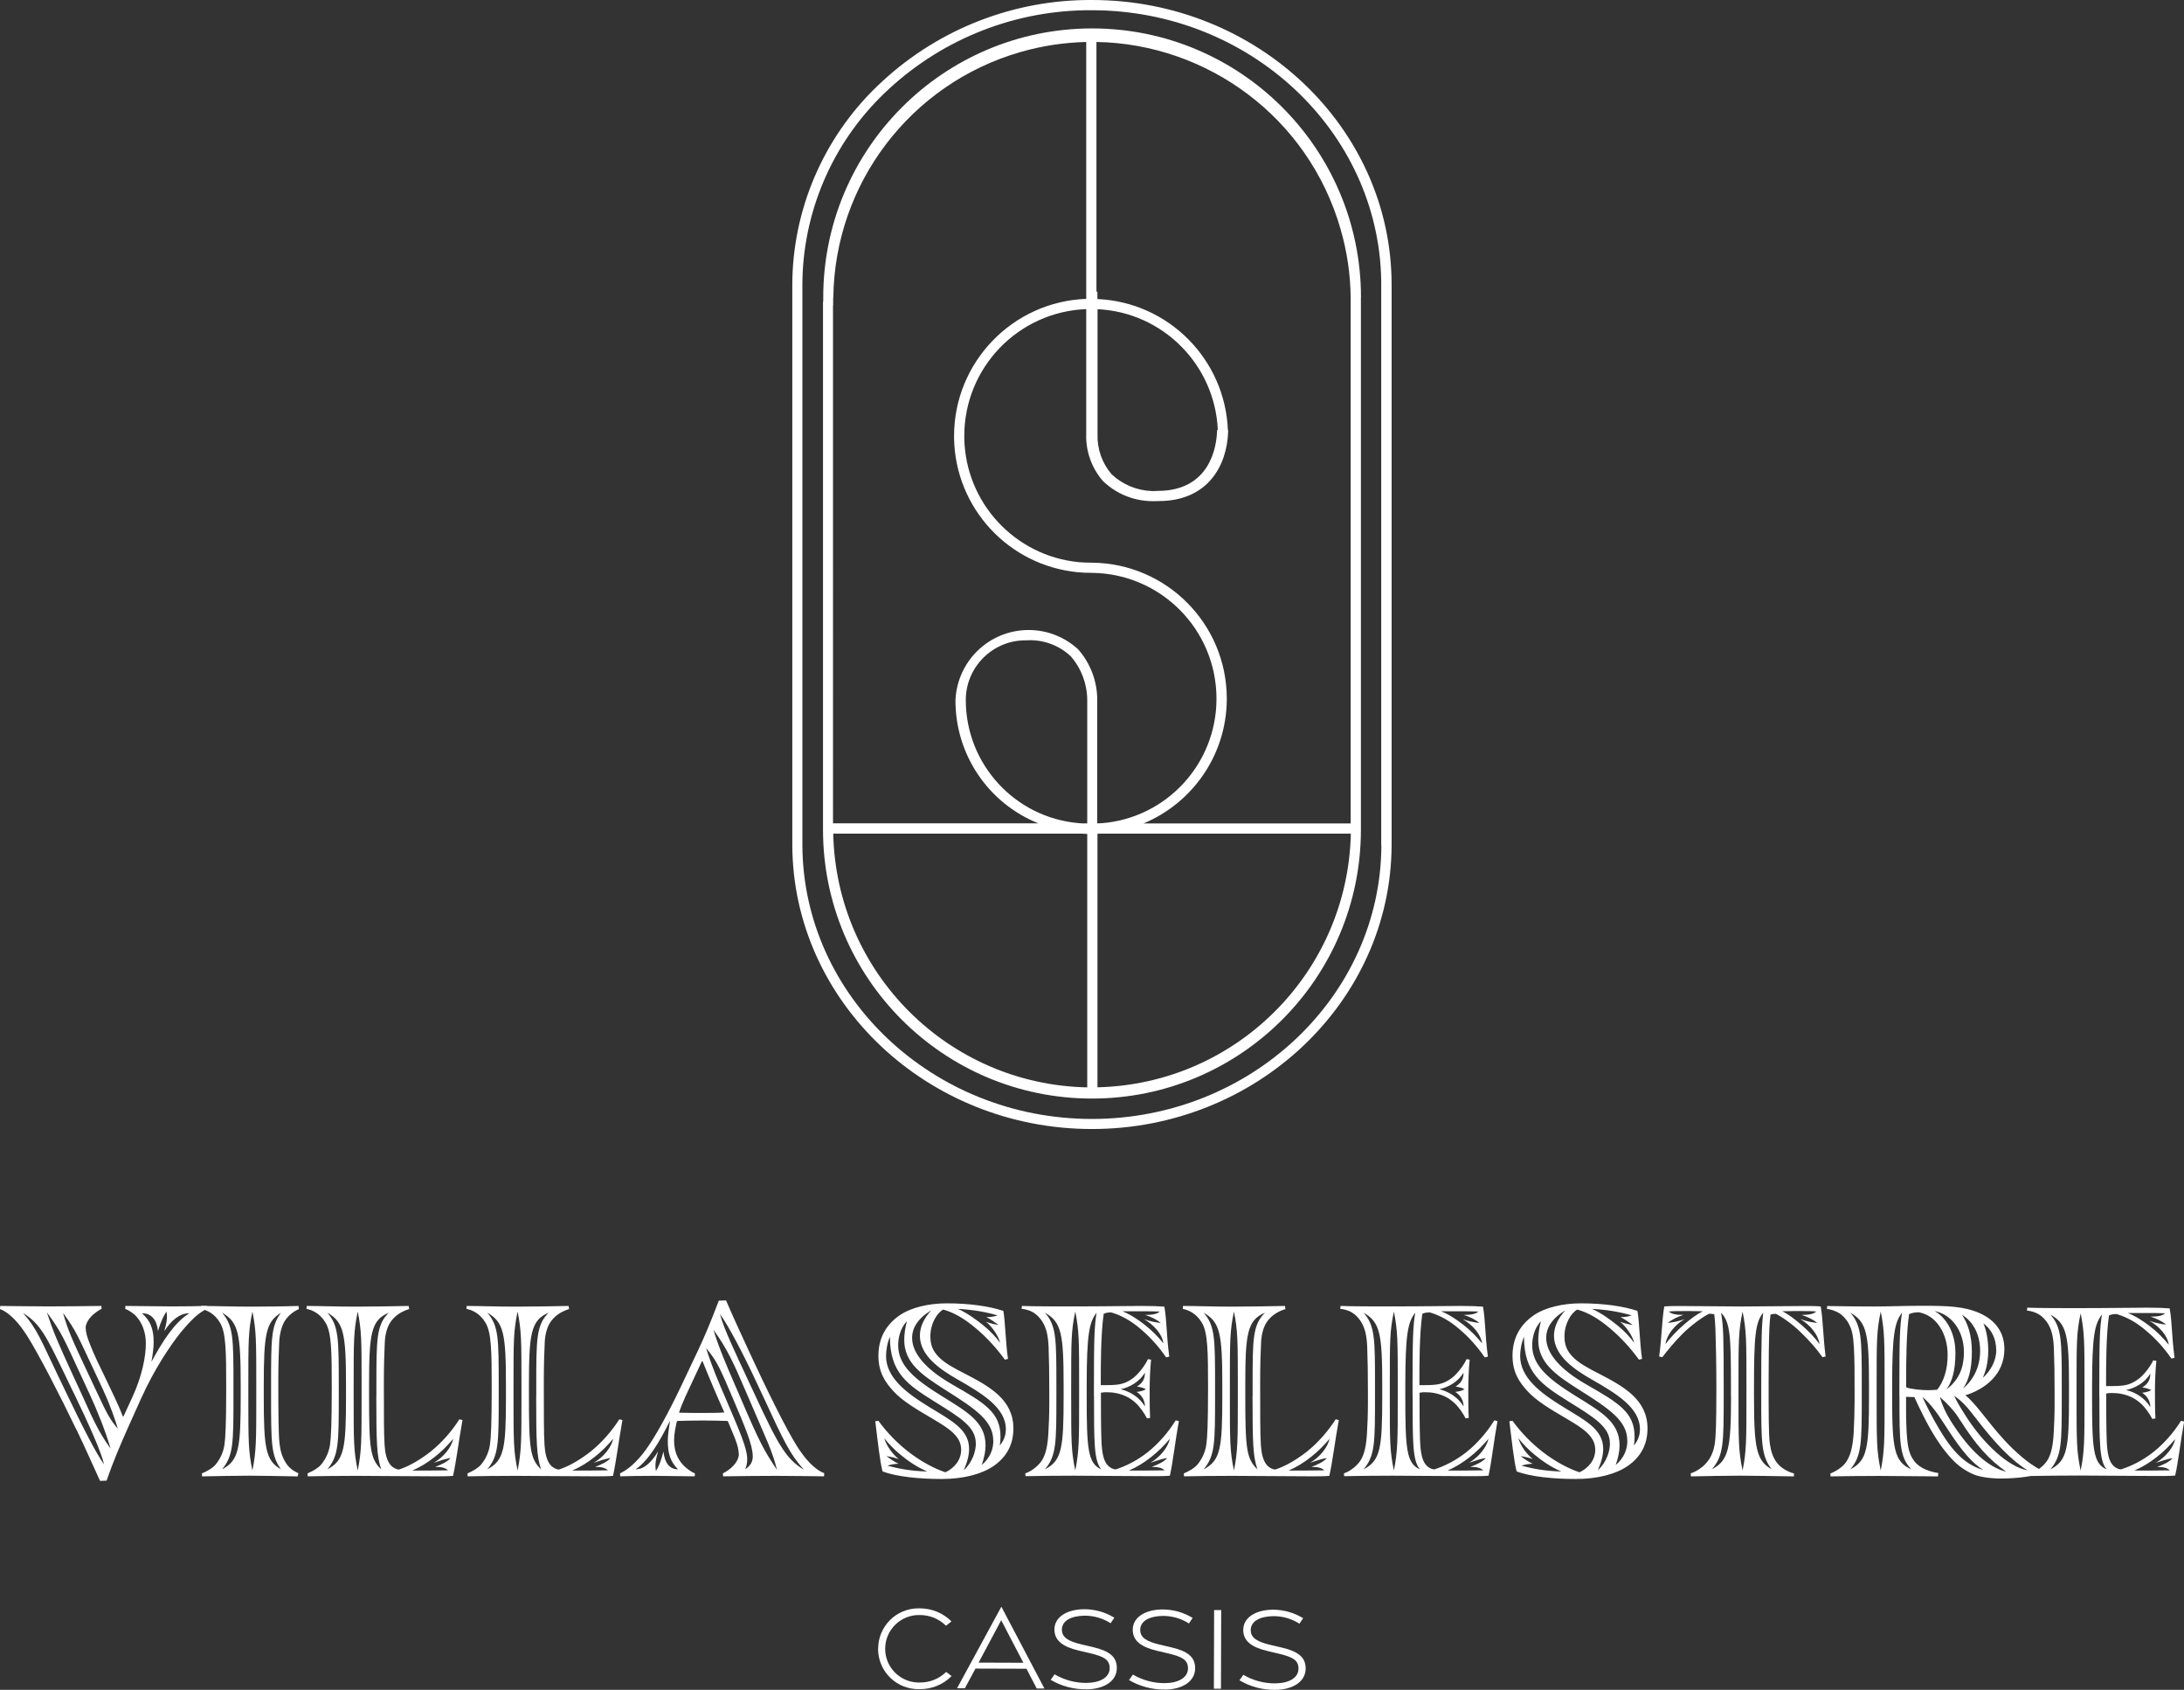 <svg xmlns="http://www.w3.org/2000/svg" id="Calque_2" viewBox="0 0 277.47 214.63"><rect x="0" y="0" width="277.47" height="214.63" fill="#333333" stroke="none"/><defs><style>      .cls-1 {        fill: #fff;      }    </style></defs><g id="logo_2"><g><g><path id="Trac&#xE9;_618" class="cls-1" d="M111.57,209.39c0-2.83,2.3-5.12,5.13-5.11.05,0,.11,0,.16,0,1.51,0,2.96.59,4.02,1.66l-.69.55c-.89-.88-2.09-1.37-3.34-1.36-2.37-.06-4.33,1.82-4.39,4.18-.06,2.37,1.82,4.33,4.18,4.39.06,0,.12,0,.18,0,1.27.02,2.49-.46,3.39-1.35l.69.53c-1.08,1.09-2.55,1.69-4.08,1.66-2.82.08-5.18-2.14-5.26-4.96,0-.06,0-.13,0-.19"></path><path id="Trac&#xE9;_619" class="cls-1" d="M127.22,204.07l5.47,10.39h-.98l-1.3-2.51-6.48-.02-1.34,2.5h-1l5.63-10.36ZM130.01,211.18l-2.81-5.39-2.87,5.38,5.67.02Z"></path><path id="Trac&#xE9;_620" class="cls-1" d="M138,214.56c-1.58.02-3.14-.39-4.51-1.2l.49-.7c1.23.72,2.63,1.1,4.05,1.09,1.73-.02,2.95-.69,2.95-1.88,0-1.07-.74-1.48-2.49-1.89l-1.4-.33c-2.04-.48-3.12-1.25-3.13-2.68,0-1.58,1.57-2.56,3.77-2.58,1.35,0,2.68.36,3.84,1.08l-.47.7c-.98-.63-2.13-.96-3.29-.96-1.72.02-2.9.64-2.9,1.78,0,.98.82,1.47,2.45,1.86l1.45.34c2.1.49,3.08,1.21,3.08,2.67,0,1.66-1.62,2.7-3.91,2.71h0Z"></path><path id="Trac&#xE9;_621" class="cls-1" d="M147.95,214.59c-1.58.02-3.14-.4-4.51-1.2l.49-.7c1.23.72,2.63,1.1,4.05,1.09,1.73-.02,2.95-.69,2.95-1.88,0-1.07-.74-1.47-2.49-1.89l-1.4-.33c-2.04-.48-3.12-1.25-3.13-2.68,0-1.58,1.57-2.56,3.77-2.58,1.35,0,2.68.36,3.84,1.08l-.47.7c-.98-.63-2.13-.96-3.29-.96-1.72.02-2.9.64-2.9,1.78,0,.98.82,1.47,2.45,1.86l1.45.34c2.1.49,3.08,1.21,3.08,2.67,0,1.67-1.62,2.71-3.91,2.71h0Z"></path><rect id="Rectangle_90" class="cls-1" x="149.71" y="209.06" width="9.99" height=".9" transform="translate(-55.31 363.54) rotate(-89.82)"></rect><path id="Trac&#xE9;_622" class="cls-1" d="M161.98,214.63c-1.58.02-3.14-.4-4.51-1.21l.49-.7c1.23.72,2.63,1.1,4.06,1.09,1.73-.02,2.95-.69,2.95-1.88,0-1.07-.74-1.47-2.49-1.89l-1.4-.33c-2.04-.48-3.12-1.25-3.13-2.68,0-1.58,1.57-2.56,3.77-2.58,1.35,0,2.68.37,3.84,1.08l-.47.7c-.98-.63-2.13-.96-3.29-.96-1.72.02-2.9.64-2.9,1.78,0,.98.82,1.47,2.45,1.86l1.45.34c2.1.49,3.08,1.21,3.08,2.67,0,1.66-1.62,2.71-3.91,2.71h0Z"></path></g><g><path class="cls-1" d="M138.73,0c-9.86-.06-19.37,3.63-26.62,10.32-7.05,6.44-11.18,15.47-11.44,25.01v.21c0,.14-.01.29-.01.43v71.39c.08,19.87,17.15,36.04,38.07,36.04s37.99-16.17,38.07-36.05V36.18h0C176.81,16.23,159.72,0,138.73,0ZM175.5,107.37c-.08,19.17-16.57,34.75-36.78,34.75h0c-20.21,0-36.7-15.6-36.78-34.76V36.31c0-.06,0-.11,0-.17v-.16c0-.12,0-.23.01-.39v-.2c.24-9.2,4.22-17.91,11.02-24.12,7.01-6.46,16.21-10.03,25.74-9.97,20.08,0,36.46,15.36,36.77,34.34v71.73Z"></path><path class="cls-1" d="M138.71,3.61c-18.87.03-34.15,15.35-34.12,34.22v.48h-.03v67.05h0c0,18.87,15.3,34.17,34.17,34.17,18.87,0,34.17-15.3,34.17-34.17V38.28h0s0,0,0,0v-.5s.01-.05.01-.05c-.03-18.87-15.35-34.15-34.22-34.12ZM154.63,54.58v.22s-.01.02-.01.02c-.07,1.79-.81,7.53-7.54,7.53-.24.02-.48.02-.72.02-1.91-.06-3.74-.82-5.14-2.14-1.2-1.4-1.84-3.2-1.78-5.05v-15.91c8.29.4,14.9,7.05,15.28,15.32h-.09ZM105.87,37.83c.16-14.5,9.81-27.18,23.74-31.21,2.79-.81,5.61-1.22,8.39-1.29v32.63c-9.37.35-16.8,8.06-16.79,17.45v.25c.15,8.85,6.92,16.17,15.72,17.02.27.03.56.04.85.06l.97.02c8.73.1,15.77,7.19,15.8,15.93v.18c-.06,8.18-6.34,14.98-14.49,15.68h-.1c-.12.02-.24.02-.36.02-.06,0-.12.01-.19.01h-.01v-15.69c0-2.37-.87-4.66-2.44-6.43-3.79-3.47-9.67-3.21-13.14.58-1.46,1.6-2.32,3.66-2.43,5.82-.06,6.9,4.12,13.14,10.52,15.71h-26.08V38.77h.02v-.94ZM137.65,104.59c-.19-.01-.36-.02-.58-.04h0c-8.13-.69-14.38-7.5-14.37-15.66.02-4.19,3.43-7.58,7.62-7.56h.11c2.07-.13,4.1.61,5.61,2.03,1.33,1.53,2.07,3.48,2.09,5.51v15.71h-.43s-.04,0-.06,0ZM105.86,105.88h31.52c.06,0,.11,0,.17.01.19.01.38.03.58.03v32.19c-17.66-.35-31.89-14.57-32.27-32.23ZM139.43,138.1h0s0,0,0,0v-32.2l.29-.02s.03,0,.04,0h31.86c-.39,17.62-14.56,31.81-32.18,32.22ZM170.34,29.15s-.02-.04-.03-.06c.83,2.84,1.26,5.78,1.29,8.73v66.77h-26.33c6.21-2.58,10.53-8.66,10.59-15.71v-.19c-.03-9.44-7.63-17.11-17.07-17.22h0s-.95-.02-.95-.02c-.26-.01-.52-.03-.78-.05-8.14-.79-14.4-7.56-14.55-15.74v-.31c.01-8.66,6.85-15.75,15.49-16.09v15.87c-.07,2.18.69,4.32,2.12,5.96,1.65,1.6,3.83,2.5,6.1,2.56.32.01.65,0,.98-.01,6.28,0,8.68-4.54,8.83-8.78v-.21h-.01s-.02,0-.02,0c-.35-9.02-7.56-16.27-16.58-16.67v-.92h-.1c0-.07-.02-.13-.02-.2V5.33c14.05.24,26.91,9.54,31.01,23.75h0s0,.05.01.07Z"></path></g><g><path class="cls-1" d="M9.68,181.53c-2.07-4.32-4.78-9.56-6.2-11.81-.96-1.51-2.16-2.96-3.48-3.45l.03-.4c.68,0,3.76.06,6.07.06,1.51,0,4.72-.03,6.78-.06l.03.37c-.96.49-1.91,1.33-2.03,2.34.03.74.18,1.23.59,2.25.49,1.26,1.14,2.59,1.79,3.92.89,1.88,1.79,3.67,2.34,5.15h.09l1.14-2.47c1.23-2.68,1.7-5.15,1.7-6.81,0-1.39-.46-2.53-1.11-3.3-.4-.49-1.08-.92-1.51-1.08l.03-.37c1.54,0,4.16.06,5.95.06,1.63,0,3.33-.03,4.35-.06l.03.37c-.43.22-.92.52-1.51,1.05-.62.56-1.23,1.26-1.82,1.97-1.26,1.57-3.33,4.62-4.99,8.32l-1.57,3.48c-1.2,2.68-2.07,4.78-2.84,7l-.83.03c-.96-2.13-2-4.44-3.02-6.57ZM9.37,176.94l-1.14-2.37c-2.34-4.84-3.11-6.44-5.3-7.8,1.76,1.97,2.34,3.58,4.38,7.83l1.14,2.37c2.03,4.25,3.82,7.74,4.78,9.03-.46-1.82-1.97-5.15-3.85-9.06ZM11.31,176.91l-1.11-2.4c-2.1-4.5-2.34-5.24-4.25-7.83.83,2.5,1.33,3.67,3.24,7.83l1.11,2.4c1.14,2.47,2.03,4.75,3.76,7.09-.71-2.34-1.57-4.53-2.74-7.09ZM13.19,176.72l-1.14-2.44c-2.13-4.5-2.34-5.21-4.04-7.52.62,2.22,1.2,3.48,2.99,7.28l1.26,2.68c1.26,2.68,1.63,3.48,2.71,4.75-.28-.96-.96-2.99-1.79-4.75ZM24.05,166.8c-1.17,0-2.25.83-3.18,2.28.28-.96.34-1.45.34-1.85,0-.28-.03-.43-.06-.65-.34.52-.68,1.17-1.08,2.47-.15-1.42-.83-2.25-2.03-2.25,1.02.92,1.48,1.91,1.48,3.64,0,.71-.09,1.45-.28,2.53,1.45-2.68,2.93-4.99,4.81-6.17Z"></path><path class="cls-1" d="M25.65,187.14c.74-.31,1.36-.68,1.73-1.11.62-.74,1.02-1.66,1.14-2.56.12-.83.22-2.53.22-7.18s-.03-7-.77-8.26-1.73-1.63-2.44-1.79l.03-.37c1.45,0,4.13.09,6.23.09,1.91,0,4.56-.03,6.13-.09l.06.4c-.46.18-1.45.77-1.94,1.76-.25.49-.49,1.26-.56,2.31-.06,1.3-.12,2.87-.12,5.15,0,4.19.03,6.78.15,7.83s.34,1.73.8,2.47c.37.62.96,1.05,1.6,1.33l-.09.4c-1.79-.03-4.56-.09-6.1-.09-1.7,0-4.81.06-6.04.09l-.03-.37ZM30.58,177.31v-1.3c0-6.66-.28-8.08-2.37-9.28,1.45,1.66,1.45,3.3,1.45,9.28v1.3c0,5.98,0,7.58-1.45,9.31,2.16-1.11,2.37-2.71,2.37-9.31ZM32.56,177.31v-1.3c0-5.76,0-6.97-.49-9.43-.52,2.47-.52,3.67-.52,9.43v1.3c0,5.76,0,7,.52,9.46.49-2.5.49-3.7.49-9.46ZM34.44,177.31v-1.3c0-5.98,0-7.61,1.26-9.28-1.91,1.2-2.19,2.62-2.19,9.28v1.3c0,6.6.22,8.2,2.19,9.31-1.26-1.73-1.26-3.33-1.26-9.31Z"></path><path class="cls-1" d="M39.06,187.14c.74-.31,1.36-.68,1.73-1.11.62-.74,1.02-1.66,1.14-2.56.12-.83.22-2.53.22-7.18s-.03-7-.77-8.26-1.73-1.63-2.44-1.79l.03-.37c1.45,0,4.13.09,6.23.09,2.22,0,5.21-.06,6.72-.09l.06.4c-.86.25-1.85.8-2.44,1.76-.34.56-.59,1.36-.65,2.4-.06,1.3-.12,2.87-.12,5.15,0,4.19,0,6.6.09,7.95.06.96.25,1.97.77,2.56.25.28.62.52,1.05.56,1.26-.4,2.74-1.26,4.07-2.31,1.42-1.14,2.71-2.65,3.61-4.07l.4.09c-.46,2.53-.8,5.3-1.2,7.09-.46.06-1.57.06-2.28.06-3.45,0-7.15-.06-10.05-.06-2.03,0-4.84.03-6.13.06l-.03-.37ZM43.96,177.31v-1.3c0-6.66-.28-8.08-2.37-9.28,1.45,1.66,1.45,3.3,1.45,9.28v1.3c0,5.98,0,7.58-1.45,9.31,2.16-1.11,2.37-2.71,2.37-9.31ZM45.94,177.31v-1.3c0-5.76,0-6.97-.49-9.43-.52,2.47-.52,3.67-.52,9.43v1.3c0,5.76,0,7,.52,9.46.49-2.5.49-3.7.49-9.46ZM47.82,177.34v-1.3c0-5.98,0-7.74,1.57-9.31-2.28.96-2.5,2.71-2.5,9.31v1.3c0,6.66.15,7.95,1.54,9.28-.56-1.66-.62-3.3-.62-9.28ZM56.91,186.74c-.34-.31-.8-.43-1.63-.43.77-.28,1.51-.62,1.97-1.11-.65.06-1.45.37-2.13.59,1.3-.77,2.22-1.97,2.47-3.05-.68.8-1.48,1.63-2.4,2.34-.86.68-1.79,1.26-2.81,1.7,1.57,0,3.08,0,4.53-.03Z"></path><path class="cls-1" d="M59.38,187.14c.74-.31,1.36-.68,1.73-1.11.62-.74,1.02-1.66,1.14-2.56.12-.83.22-2.53.22-7.18s-.03-7-.77-8.26-1.73-1.63-2.44-1.79l.03-.37c1.45,0,4.13.09,6.23.09,2.22,0,5.21-.06,6.72-.09l.06.4c-.86.25-1.85.8-2.44,1.76-.34.56-.59,1.36-.65,2.4-.06,1.3-.12,2.87-.12,5.15,0,4.19,0,6.6.09,7.95.06.96.25,1.97.77,2.56.25.28.62.52,1.05.56,1.26-.4,2.74-1.26,4.07-2.31,1.42-1.14,2.71-2.65,3.61-4.07l.4.09c-.46,2.53-.8,5.3-1.2,7.09-.46.06-1.57.06-2.28.06-3.45,0-7.15-.06-10.05-.06-2.03,0-4.84.03-6.13.06l-.03-.37ZM64.28,177.31v-1.3c0-6.66-.28-8.08-2.37-9.28,1.45,1.66,1.45,3.3,1.45,9.28v1.3c0,5.98,0,7.58-1.45,9.31,2.16-1.11,2.37-2.71,2.37-9.31ZM66.25,177.31v-1.3c0-5.76,0-6.97-.49-9.43-.52,2.47-.52,3.67-.52,9.43v1.3c0,5.76,0,7,.52,9.46.49-2.5.49-3.7.49-9.46ZM68.13,177.34v-1.3c0-5.98,0-7.74,1.57-9.31-2.28.96-2.5,2.71-2.5,9.31v1.3c0,6.66.15,7.95,1.54,9.28-.56-1.66-.62-3.3-.62-9.28ZM77.23,186.74c-.34-.31-.8-.43-1.63-.43.77-.28,1.51-.62,1.97-1.11-.65.06-1.45.37-2.13.59,1.3-.77,2.22-1.97,2.47-3.05-.68.8-1.48,1.63-2.4,2.34-.86.68-1.79,1.26-2.81,1.7,1.57,0,3.08,0,4.53-.03Z"></path><path class="cls-1" d="M78.77,187.14c.43-.22.96-.52,1.54-1.05.62-.55,1.17-1.17,1.73-1.94,1.26-1.73,2.9-4.75,4.44-7.98l2.19-4.62c.89-1.88,1.76-3.98,2.65-6.35l.92-.03c.86,2,2.03,4.56,3.08,6.81,2,4.32,4.5,9.43,5.92,11.68.96,1.51,2.16,2.96,3.48,3.45l-.03.4c-.68,0-3.73-.06-6.04-.06-1.51,0-4.72.03-6.78.06l-.03-.37c.96-.49,1.91-1.33,2.03-2.34-.03-.74-.15-1.23-.55-2.25l-.86-2.07c-.83-.03-2.16-.06-3.18-.06-1.17,0-2.28.03-3.27.06-.18.74-.37,1.66-.37,2.44,0,1.39.43,2.37,1.14,3.14.43.46,1.08.92,1.51,1.08l-.03.37c-1.54,0-3.42-.06-5.21-.06-1.63,0-3.24.03-4.25.06l-.03-.37ZM84.29,184.37c.15,1.42.77,2.25,1.85,2.25-.92-.92-1.3-1.91-1.3-3.64,0-.71.15-1.54.28-2.53-1.33,2.68-2.68,4.99-4.35,6.17,1.02,0,1.97-.83,2.84-2.28-.28.96-.34,1.45-.34,1.85,0,.28.03.43.06.65.34-.52.62-1.17.96-2.47ZM92.03,179.41c-.89-1.97-1.97-4.5-2.77-6.51h-.09l-2.1,4.5c-.31.68-.68,1.6-.8,2.03.89.03,2.07.03,3.02.03.83,0,1.97,0,2.74-.06ZM95.63,184.92c0-1.33-.89-3.51-2.65-7.61l-.56-1.3c-1.17-2.74-1.63-3.48-2.71-4.78.28.96,1.02,2.99,1.79,4.78l.56,1.3c1.97,4.62,2.87,6.63,2.87,8.05,0,.46-.09.86-.25,1.26.62-.43.96-.89.96-1.7ZM94.99,177.28l-.56-1.29c-1.11-2.59-2.07-4.75-3.79-7.09.71,2.34,1.63,4.44,2.77,7.09l.56,1.29c2.65,6.2,3.05,6.84,4.75,9.43-.62-2.5-1.26-3.64-3.73-9.43ZM96.87,177.19l-.59-1.26c-1.97-4.25-3.85-7.74-4.81-9.03.46,1.82,2.03,5.09,3.88,9.06l.59,1.26c3.05,6.6,4.01,8.11,6.2,9.46-1.76-1.97-2.5-3.48-5.27-9.5Z"></path><path class="cls-1" d="M112.13,186.9c-.34-1.23-.62-3.88-.93-6.38l.4-.06c1.05,1.45,2.44,2.9,3.95,4.04,1.45,1.11,3.08,2,4.56,2.5,1.11-.52,2-1.54,2-2.84,0-.62-.18-1.14-.52-1.6-.65-.89-1.73-1.54-3.24-2.44-1.85-1.08-3.73-2.19-4.84-3.42-1.05-1.14-1.91-2.4-1.91-4.5,0-2.34,1.05-4.01,2.71-5.15,1.45-.99,3.7-1.51,5.98-1.51,2.9,0,5.4.37,7.18.96.25,1.36.28,3.95.59,6.1l-.4.09c-1.05-1.45-2.25-2.77-3.61-3.92-1.51-1.29-2.87-2.07-4.22-2.44-.8.43-1.63,1.82-1.63,3.39,0,1.11.31,1.85,1.05,2.62.77.8,2,1.45,3.21,2.07,3.3,1.7,6.29,3.36,6.29,7.03,0,2.03-.86,3.61-2.5,4.75-1.48,1.02-3.79,1.66-6.6,1.66s-5.73-.28-7.52-.96ZM114.41,184.77c-.8-.65-1.48-1.36-2.07-2.1.28.96,1.08,2.07,1.85,2.65-.34-.12-1.05-.31-1.57-.37.43.31,1.02.74,1.54.96-.52.03-.96.09-1.42.25,1.48.4,3.05.68,5.06.74-1.3-.56-2.47-1.36-3.39-2.13ZM123.97,183.32c0-2.07-1.91-3.24-5.24-5.3-3.45-2.16-5.67-3.64-5.67-8.23-.34.77-.49,1.76-.49,2.44,0,2.74,2.56,4.69,5.52,6.5,2.77,1.7,5.03,2.81,5.03,5.3,0,.77-.22,1.66-.68,2.71,1.17-1.08,1.54-2.5,1.54-3.42ZM126.19,182.98c0-2.53-2.28-4.04-6.13-6.47-3.02-1.91-5.18-3.45-5.18-6.32,0-.68.12-1.6.34-2.37-.92.93-1.11,2.28-1.11,3.05,0,2.59,2.13,4.32,5.43,6.38,3.27,2.03,5.67,3.33,5.67,6.32,0,.74-.15,1.54-.49,2.5,1.11-.92,1.48-2.07,1.48-3.08ZM127.79,181.53c0-2.74-2.99-4.53-6.23-6.38-2.03-1.17-4.69-2.93-4.69-5.49,0-1.05.43-2.13,1.45-3.24-1.73,1.05-2.44,2.25-2.44,3.51,0,1.94,1.73,3.98,5.06,5.89,4.19,2.4,6.17,3.58,6.17,6.66,0,.4-.03.8-.09,1.11.65-.77.77-1.51.77-2.07ZM125.29,167.88c.34.15,1.05.34,1.57.4-.43-.31-1.02-.74-1.54-.99.52,0,.96-.06,1.42-.22-1.48-.43-3.02-.71-5.03-.83,1.26.59,2.4,1.42,3.33,2.19.8.65,1.48,1.39,2.03,2.13-.25-.96-1.05-2.07-1.79-2.68Z"></path><path class="cls-1" d="M130.23,187.14c.62-.18,1.51-.77,2.07-1.54.56-.8.8-2,.89-3.55.06-.89.12-2.53.12-3.67v-1.57c0-2.25-.03-4.22-.09-5.7-.06-1.48-.28-2.34-.68-3.05-.34-.62-.8-1.08-1.26-1.36-.4-.25-1.02-.43-1.48-.46l.03-.37c1.2.06,5.24.06,6.2.06,4.38,0,7.21-.06,9-.06,1.23,0,2.19.03,2.9.09.34,2.03.22,3.24.62,6.35l-.4.09c-.89-1.29-1.94-2.5-3.18-3.55-1.2-1.05-2.44-1.76-3.79-2.16-.43,0-.71.06-.96.18-.37,2.56-.37,6.44-.37,8.63v.43h.31c.65,0,1.14,0,1.7-.06.92-.09,1.6-.43,2.28-.99.65-.56,1.36-1.51,1.7-2.25l.4.06c-.12,1.11-.18,2.62-.18,3.85,0,1.33,0,2.47.06,3.55l-.4.06c-.31-.62-.89-1.48-1.48-2-.65-.59-1.39-.99-2.4-1.2-.43-.09-.8-.12-1.23-.12-.25,0-.46,0-.74.06v.37c0,1.82,0,3.82.06,5.61.06,1.7.28,2.53.65,3.05.31.43.74.68,1.17.71,1.33-.43,2.74-1.14,4.07-2.19,1.36-1.08,2.62-2.53,3.55-4.04l.4.09c-.46,2.53-.74,5.15-1.14,6.94-.46.06-1.57.06-2.28.06-3.45,0-7.31-.06-9.93-.06-2.03,0-4.84.03-6.13.06l-.03-.37ZM135.13,177.31v-1.3c0-6.66-.28-8.08-2.37-9.28,1.45,1.66,1.45,3.3,1.45,9.28v1.3c0,5.98,0,7.58-1.45,9.31,2.16-1.11,2.37-2.71,2.37-9.31ZM137.1,177.31v-1.3c0-5.76,0-6.97-.49-9.43-.52,2.47-.52,3.67-.52,9.43v1.3c0,5.76,0,7,.52,9.46.49-2.5.49-3.7.49-9.46ZM138.98,177.31v-1.3c0-5.98.06-7.61.34-9.28-.92,1.2-1.26,2.62-1.26,9.28v1.3c0,6.6.12,8.57,1.85,9.31-.92-1.11-.92-3.33-.92-9.31ZM144.41,176.79c.49-.06.86-.15,1.17-.34-.31-.18-.68-.28-1.14-.34.62-.37,1.02-.89,1.02-1.76-.71,1.17-1.94,1.85-3.08,2.1,1.17.28,2.4,1.02,3.08,2.19,0-.83-.46-1.48-1.05-1.85ZM145.33,167.54c.71.28,1.54.43,2.13.49-.49-.43-1.2-.77-1.97-1.02.83,0,1.51-.09,1.85-.43-.74-.03-1.54-.03-2.34-.03h-2.4c.96.37,1.94,1.02,2.81,1.7.92.71,1.73,1.54,2.4,2.37-.18-1.2-1.17-2.31-2.47-3.08ZM147.95,186.74c-.34-.31-.8-.43-1.63-.43.77-.28,1.51-.62,1.97-1.11-.65.06-1.45.37-2.13.59,1.29-.77,2.22-1.97,2.47-3.05-.68.8-1.48,1.63-2.4,2.34-.86.68-1.79,1.26-2.81,1.7,1.57,0,3.08,0,4.53-.03Z"></path><path class="cls-1" d="M150.39,187.14c.74-.31,1.36-.68,1.73-1.11.62-.74,1.02-1.66,1.14-2.56.12-.83.22-2.53.22-7.18s-.03-7-.77-8.26-1.73-1.63-2.44-1.79l.03-.37c1.45,0,4.13.09,6.23.09,2.22,0,5.21-.06,6.72-.09l.06.4c-.86.25-1.85.8-2.44,1.76-.34.56-.59,1.36-.65,2.4-.06,1.3-.12,2.87-.12,5.15,0,4.19,0,6.6.09,7.95.06.96.25,1.97.77,2.56.25.28.62.52,1.05.56,1.26-.4,2.74-1.26,4.07-2.31,1.42-1.14,2.71-2.65,3.61-4.07l.4.09c-.46,2.53-.8,5.3-1.2,7.09-.46.06-1.57.06-2.28.06-3.45,0-7.15-.06-10.05-.06-2.03,0-4.84.03-6.13.06l-.03-.37ZM155.29,177.31v-1.3c0-6.66-.28-8.08-2.37-9.28,1.45,1.66,1.45,3.3,1.45,9.28v1.3c0,5.98,0,7.58-1.45,9.31,2.16-1.11,2.37-2.71,2.37-9.31ZM157.26,177.31v-1.3c0-5.76,0-6.97-.49-9.43-.52,2.47-.52,3.67-.52,9.43v1.3c0,5.76,0,7,.52,9.46.49-2.5.49-3.7.49-9.46ZM159.14,177.34v-1.3c0-5.98,0-7.74,1.57-9.31-2.28.96-2.5,2.71-2.5,9.31v1.3c0,6.66.15,7.95,1.54,9.28-.56-1.66-.62-3.3-.62-9.28ZM168.24,186.74c-.34-.31-.8-.43-1.63-.43.77-.28,1.51-.62,1.97-1.11-.65.06-1.45.37-2.13.59,1.3-.77,2.22-1.97,2.47-3.05-.68.8-1.48,1.63-2.4,2.34-.86.68-1.79,1.26-2.81,1.7,1.57,0,3.08,0,4.53-.03Z"></path><path class="cls-1" d="M170.71,187.14c.62-.18,1.51-.77,2.07-1.54.56-.8.8-2,.89-3.55.06-.89.12-2.53.12-3.67v-1.57c0-2.25-.03-4.22-.09-5.7-.06-1.48-.28-2.34-.68-3.05-.34-.62-.8-1.08-1.26-1.36-.4-.25-1.02-.43-1.48-.46l.03-.37c1.2.06,5.24.06,6.2.06,4.38,0,7.21-.06,9-.06,1.23,0,2.19.03,2.9.09.34,2.03.22,3.24.62,6.35l-.4.09c-.89-1.29-1.94-2.5-3.18-3.55-1.2-1.05-2.44-1.76-3.79-2.16-.43,0-.71.06-.96.18-.37,2.56-.37,6.44-.37,8.63v.43h.31c.65,0,1.14,0,1.7-.06.92-.09,1.6-.43,2.28-.99.65-.56,1.36-1.51,1.7-2.25l.4.06c-.12,1.11-.18,2.62-.18,3.85,0,1.33,0,2.47.06,3.55l-.4.06c-.31-.62-.89-1.48-1.48-2-.65-.59-1.39-.99-2.4-1.2-.43-.09-.8-.12-1.23-.12-.25,0-.46,0-.74.06v.37c0,1.82,0,3.82.06,5.61.06,1.7.28,2.53.65,3.05.31.43.74.68,1.17.71,1.33-.43,2.74-1.14,4.07-2.19,1.36-1.08,2.62-2.53,3.55-4.04l.4.09c-.46,2.53-.74,5.15-1.14,6.94-.46.06-1.57.06-2.28.06-3.45,0-7.31-.06-9.93-.06-2.03,0-4.84.03-6.13.06l-.03-.37ZM175.61,177.31v-1.3c0-6.66-.28-8.08-2.37-9.28,1.45,1.66,1.45,3.3,1.45,9.28v1.3c0,5.98,0,7.58-1.45,9.31,2.16-1.11,2.37-2.71,2.37-9.31ZM177.58,177.31v-1.3c0-5.76,0-6.97-.49-9.43-.52,2.47-.52,3.67-.52,9.43v1.3c0,5.76,0,7,.52,9.46.49-2.5.49-3.7.49-9.46ZM179.46,177.31v-1.3c0-5.98.06-7.61.34-9.28-.92,1.2-1.26,2.62-1.26,9.28v1.3c0,6.6.12,8.57,1.85,9.31-.92-1.11-.92-3.33-.92-9.31ZM184.89,176.79c.49-.06.86-.15,1.17-.34-.31-.18-.68-.28-1.14-.34.62-.37,1.02-.89,1.02-1.76-.71,1.17-1.94,1.85-3.08,2.1,1.17.28,2.4,1.02,3.08,2.19,0-.83-.46-1.48-1.05-1.85ZM185.81,167.54c.71.28,1.54.43,2.13.49-.49-.43-1.2-.77-1.97-1.02.83,0,1.51-.09,1.85-.43-.74-.03-1.54-.03-2.34-.03h-2.4c.96.37,1.94,1.02,2.81,1.7.92.71,1.73,1.54,2.4,2.37-.18-1.2-1.17-2.31-2.47-3.08ZM188.43,186.74c-.34-.31-.8-.43-1.63-.43.77-.28,1.51-.62,1.97-1.11-.65.06-1.45.37-2.13.59,1.29-.77,2.22-1.97,2.47-3.05-.68.8-1.48,1.63-2.4,2.34-.86.68-1.79,1.26-2.81,1.7,1.57,0,3.08,0,4.53-.03Z"></path><path class="cls-1" d="M192.69,186.9c-.34-1.23-.62-3.88-.93-6.38l.4-.06c1.05,1.45,2.44,2.9,3.95,4.04,1.45,1.11,3.08,2,4.56,2.5,1.11-.52,2-1.54,2-2.84,0-.62-.18-1.14-.52-1.6-.65-.89-1.73-1.54-3.24-2.44-1.85-1.08-3.73-2.19-4.84-3.42-1.05-1.14-1.91-2.4-1.91-4.5,0-2.34,1.05-4.01,2.71-5.15,1.45-.99,3.7-1.51,5.98-1.51,2.9,0,5.4.37,7.18.96.25,1.36.28,3.95.59,6.1l-.4.09c-1.05-1.45-2.25-2.77-3.61-3.92-1.51-1.29-2.87-2.07-4.22-2.44-.8.43-1.63,1.82-1.63,3.39,0,1.11.31,1.85,1.05,2.62.77.8,2,1.45,3.21,2.07,3.3,1.7,6.29,3.36,6.29,7.03,0,2.03-.86,3.61-2.5,4.75-1.48,1.02-3.79,1.66-6.6,1.66s-5.73-.28-7.52-.96ZM194.97,184.77c-.8-.65-1.48-1.36-2.07-2.1.28.96,1.08,2.07,1.85,2.65-.34-.12-1.05-.31-1.57-.37.43.31,1.02.74,1.54.96-.52.03-.96.09-1.42.25,1.48.4,3.05.68,5.06.74-1.3-.56-2.47-1.36-3.39-2.13ZM204.53,183.32c0-2.07-1.91-3.24-5.24-5.3-3.45-2.16-5.67-3.64-5.67-8.23-.34.77-.49,1.76-.49,2.44,0,2.74,2.56,4.69,5.52,6.5,2.77,1.7,5.03,2.81,5.03,5.3,0,.77-.22,1.66-.68,2.71,1.17-1.08,1.54-2.5,1.54-3.42ZM206.74,182.98c0-2.53-2.28-4.04-6.13-6.47-3.02-1.91-5.18-3.45-5.18-6.32,0-.68.12-1.6.34-2.37-.92.93-1.11,2.28-1.11,3.05,0,2.59,2.13,4.32,5.43,6.38,3.27,2.03,5.67,3.33,5.67,6.32,0,.74-.15,1.54-.49,2.5,1.11-.92,1.48-2.07,1.48-3.08ZM208.35,181.53c0-2.74-2.99-4.53-6.23-6.38-2.03-1.17-4.69-2.93-4.69-5.49,0-1.05.43-2.13,1.45-3.24-1.73,1.05-2.44,2.25-2.44,3.51,0,1.94,1.73,3.98,5.06,5.89,4.19,2.4,6.17,3.58,6.17,6.66,0,.4-.03.8-.09,1.11.65-.77.77-1.51.77-2.07ZM205.85,167.88c.34.15,1.05.34,1.57.4-.43-.31-1.02-.74-1.54-.99.52,0,.96-.06,1.42-.22-1.48-.43-3.02-.71-5.03-.83,1.26.59,2.4,1.42,3.33,2.19.8.65,1.48,1.39,2.03,2.13-.25-.96-1.05-2.07-1.79-2.68Z"></path><path class="cls-1" d="M214.79,187.14c.74-.25,1.45-.74,1.85-1.17.71-.74,1.05-1.6,1.2-2.5.15-.89.22-2.53.22-7.18,0-2.99-.06-5.77-.12-7.46-.03-.83-.09-1.45-.15-1.91-.22-.03-.4-.06-.65-.06-.83.4-2.34,1.51-3.36,2.53-1.08,1.08-1.88,2.07-2.59,2.99l-.4-.09c.34-2.47.34-4.53.65-6.35.4-.06,1.39-.06,2-.06,2.96,0,5.36.06,7.8.06s5.7-.06,8.11-.06c.62,0,1.57,0,1.97.06.31,1.85.28,3.76.62,6.35l-.4.09c-.74-1.05-1.63-2.07-2.71-3.11-1.02-1.02-2.31-1.94-3.21-2.4-.25,0-.46.03-.68.09-.06.46-.12,1.08-.15,1.85-.06,1.29-.09,4.25-.09,6.69,0,4.19,0,6.78.15,7.83.15,1.05.4,1.76.86,2.4.52.71,1.39,1.2,2.22,1.42l-.03.37c-1.88-.03-5.21-.09-6.84-.09-1.76,0-4.93.06-6.23.09l-.03-.37ZM213.93,168.25c.86-.74,1.66-1.33,2.4-1.7-.68-.03-1.6-.03-2.28-.03-.8,0-1.57,0-2.03.06.34.34,1.02.43,1.85.43-.77.25-1.48.59-1.97,1.02.59-.06,1.42-.22,2.13-.49-1.3.77-2.25,1.97-2.44,3.18.62-.83,1.48-1.73,2.34-2.47ZM219.91,177.31v-1.3c0-6.35-.09-8.08-1.26-9.28.31,1.66.34,3.3.34,9.28v1.3c0,5.98,0,7.58-1.51,9.31,2.16-1.11,2.44-2.71,2.44-9.31ZM221.88,177.31v-1.3c0-5.76,0-6.97-.49-9.43-.52,2.47-.52,3.67-.52,9.43v1.3c0,5.76,0,7,.52,9.46.49-2.5.49-3.7.49-9.46ZM223.76,177.31v-1.3c0-5.98.06-7.61.25-9.28-.99,1.2-1.17,2.93-1.17,9.28v1.3c0,6.6.28,8.2,2.25,9.31-1.33-1.73-1.33-3.33-1.33-9.31ZM228.73,167.54c.71.28,1.54.43,2.13.49-.49-.43-1.2-.77-1.97-1.02.83,0,1.51-.09,1.85-.43-.46-.06-1.23-.06-2.03-.06-.68,0-1.6,0-2.28.03.77.37,1.54.96,2.4,1.7.86.74,1.76,1.66,2.34,2.47-.18-1.2-1.14-2.4-2.44-3.18Z"></path><path class="cls-1" d="M250.83,187.3c-1.08-.43-2.07-1.14-2.87-2-2.03-2.19-3.45-5.03-4.75-7.86-.28,0-.77,0-1.05-.03v1.42c0,1.42.03,2.77.15,4.07.15,1.48.46,2.1.92,2.71.74.96,2.07,1.33,3.02,1.48l-.03.43c-1.45,0-5.55-.06-7.52-.06s-4.84.03-6.13.06l-.03-.37c.59-.22,1.54-.77,2-1.45.55-.8.83-1.85.96-3.64.06-.99.12-2.9.12-4.04v-1.2c0-2.25,0-4.22-.09-5.7-.09-1.48-.22-2.19-.65-2.99-.31-.59-.77-1.08-1.29-1.39-.37-.22-1.05-.46-1.48-.49l.03-.37c1.23.03,4.53.06,5.92.06,1.79,0,4.04-.09,6.04-.09,3.33,0,5.4.06,7.37.92,2.03.89,3.18,2.44,3.18,4.59,0,3.18-2.4,5.06-4.96,5.86,1.33,1.02,2.81,3.36,4.96,5.7,1.48,1.6,3.11,2.99,4.53,3.73.18,0,.4-.03.55-.06l.06.4c-1.2.49-3.42.8-5.58.8-1.29,0-2.59-.18-3.39-.49ZM237.45,177.31v-1.3c0-6.66-.28-8.08-2.37-9.28,1.45,1.66,1.45,3.3,1.45,9.28v1.3c0,5.98,0,7.58-1.45,9.31,2.16-1.11,2.37-2.71,2.37-9.31ZM239.43,177.31v-1.3c0-5.76,0-6.97-.49-9.43-.52,2.47-.52,3.67-.52,9.43v1.3c0,5.76,0,7,.52,9.46.49-2.5.49-3.7.49-9.46ZM241.31,177.31v-1.3c0-5.98.06-7.61.34-9.28-.92,1.2-1.26,2.62-1.26,9.28v1.3c0,6.6.22,8.35,2.44,9.31-1.51-1.57-1.51-3.33-1.51-9.31ZM246.11,176.51c.8-.99,1.33-2.47,1.33-4.41,0-1.45-.4-2.68-.99-3.58-.77-1.17-1.73-1.66-2.68-1.85-.52.03-.86.06-1.23.25-.34,2.4-.37,5.67-.37,8.6v.68c.62.25,1.94.37,2.81.37.4,0,.8-.03,1.14-.06ZM247.29,181.29l-.28-.43c-.74-1.17-1.79-2.65-2.77-3.42.68,1.45,1.26,2.59,1.97,3.79l.22.37c2.07,3.51,3.79,4.56,5.55,5.12-1.36-.89-2.59-2.16-4.69-5.43ZM249.51,171.73c0-2.62-1.51-4.78-3.73-5.21,1.36.74,2.65,2.62,2.65,5.3,0,2.37-.46,3.7-1.14,4.66,1.36-1.05,2.22-2.44,2.22-4.75ZM249.01,180.36l-.22-.34c-.52-.83-1.42-1.79-2.34-2.59.31,1.08.77,2.07,1.39,3.05l.22.34c2.16,3.36,4.53,5.55,6.81,6.1-2.19-1.57-3.76-3.27-5.86-6.57ZM250.86,179.93l-.4-.52c-.62-.8-1.33-1.54-2.19-2.13.34.74.8,1.51,1.33,2.34l.22.34c2.1,3.3,5.36,6.41,7.77,6.78-2.03-1.23-4.19-3.48-6.72-6.81ZM251.57,171.61c0-2.07-.83-3.7-2.31-4.62.68.99,1.26,2.5,1.26,4.69s-.4,3.64-1.11,4.66c1.23-.99,2.16-2.68,2.16-4.72ZM253.61,171.48c0-1.42-.59-2.65-1.63-3.39.34.74.62,2,.62,3.45,0,1.57-.34,2.65-.68,3.45.96-.86,1.7-2.13,1.7-3.51Z"></path><path class="cls-1" d="M257.95,187.15c.62-.18,1.51-.76,2.07-1.53.56-.79.8-1.98.89-3.51.06-.88.12-2.5.12-3.63v-1.56c0-2.23-.03-4.18-.09-5.64-.06-1.46-.28-2.32-.68-3.02-.34-.61-.8-1.07-1.26-1.34-.4-.24-1.02-.43-1.48-.46l.03-.37c1.2.06,5.24.06,6.2.06,4.38,0,7.21-.06,9-.06,1.23,0,2.19.03,2.9.09.34,2.01.22,3.2.62,6.28l-.4.09c-.89-1.28-1.94-2.47-3.18-3.51-1.2-1.04-2.44-1.74-3.79-2.14-.43,0-.71.06-.96.18-.37,2.53-.37,6.38-.37,8.54v.43h.31c.65,0,1.14,0,1.7-.06.92-.09,1.6-.43,2.28-.98.65-.55,1.36-1.49,1.7-2.23l.4.06c-.12,1.1-.18,2.59-.18,3.81,0,1.31,0,2.44.06,3.51l-.4.06c-.31-.61-.89-1.46-1.48-1.98-.65-.58-1.39-.98-2.4-1.19-.43-.09-.8-.12-1.23-.12-.25,0-.46,0-.74.06v.37c0,1.8,0,3.78.06,5.55.06,1.68.28,2.5.65,3.02.31.43.74.67,1.17.7,1.33-.43,2.74-1.13,4.07-2.17,1.36-1.07,2.62-2.5,3.55-4l.4.09c-.46,2.5-.74,5.09-1.14,6.86-.46.06-1.57.06-2.28.06-3.45,0-7.31-.06-9.93-.06-2.03,0-4.84.03-6.13.06l-.03-.37ZM262.86,177.42v-1.28c0-6.59-.28-7.99-2.37-9.18,1.45,1.65,1.45,3.26,1.45,9.18v1.28c0,5.92,0,7.5-1.45,9.21,2.16-1.1,2.37-2.68,2.37-9.21ZM264.83,177.42v-1.28c0-5.7,0-6.89-.49-9.33-.52,2.44-.52,3.63-.52,9.33v1.28c0,5.7,0,6.92.52,9.36.49-2.47.49-3.66.49-9.36ZM266.71,177.42v-1.28c0-5.92.06-7.53.34-9.18-.92,1.19-1.26,2.59-1.26,9.18v1.28c0,6.53.12,8.48,1.85,9.21-.92-1.1-.92-3.29-.92-9.21ZM272.14,176.9c.49-.06.86-.15,1.17-.34-.31-.18-.68-.27-1.14-.34.62-.37,1.02-.88,1.02-1.74-.71,1.16-1.94,1.83-3.08,2.07,1.17.27,2.4,1.01,3.08,2.17,0-.82-.46-1.46-1.05-1.83ZM273.06,167.75c.71.27,1.54.43,2.13.49-.49-.43-1.2-.76-1.97-1.01.83,0,1.51-.09,1.85-.43-.74-.03-1.54-.03-2.34-.03h-2.4c.96.37,1.94,1.01,2.81,1.68.92.7,1.73,1.53,2.4,2.35-.18-1.19-1.17-2.29-2.47-3.05ZM275.68,186.75c-.34-.31-.8-.43-1.63-.43.77-.27,1.51-.61,1.97-1.1-.65.06-1.45.37-2.13.58,1.29-.76,2.22-1.95,2.47-3.02-.68.79-1.48,1.62-2.4,2.32-.86.67-1.79,1.25-2.81,1.68,1.57,0,3.08,0,4.53-.03Z"></path></g></g></g></svg>